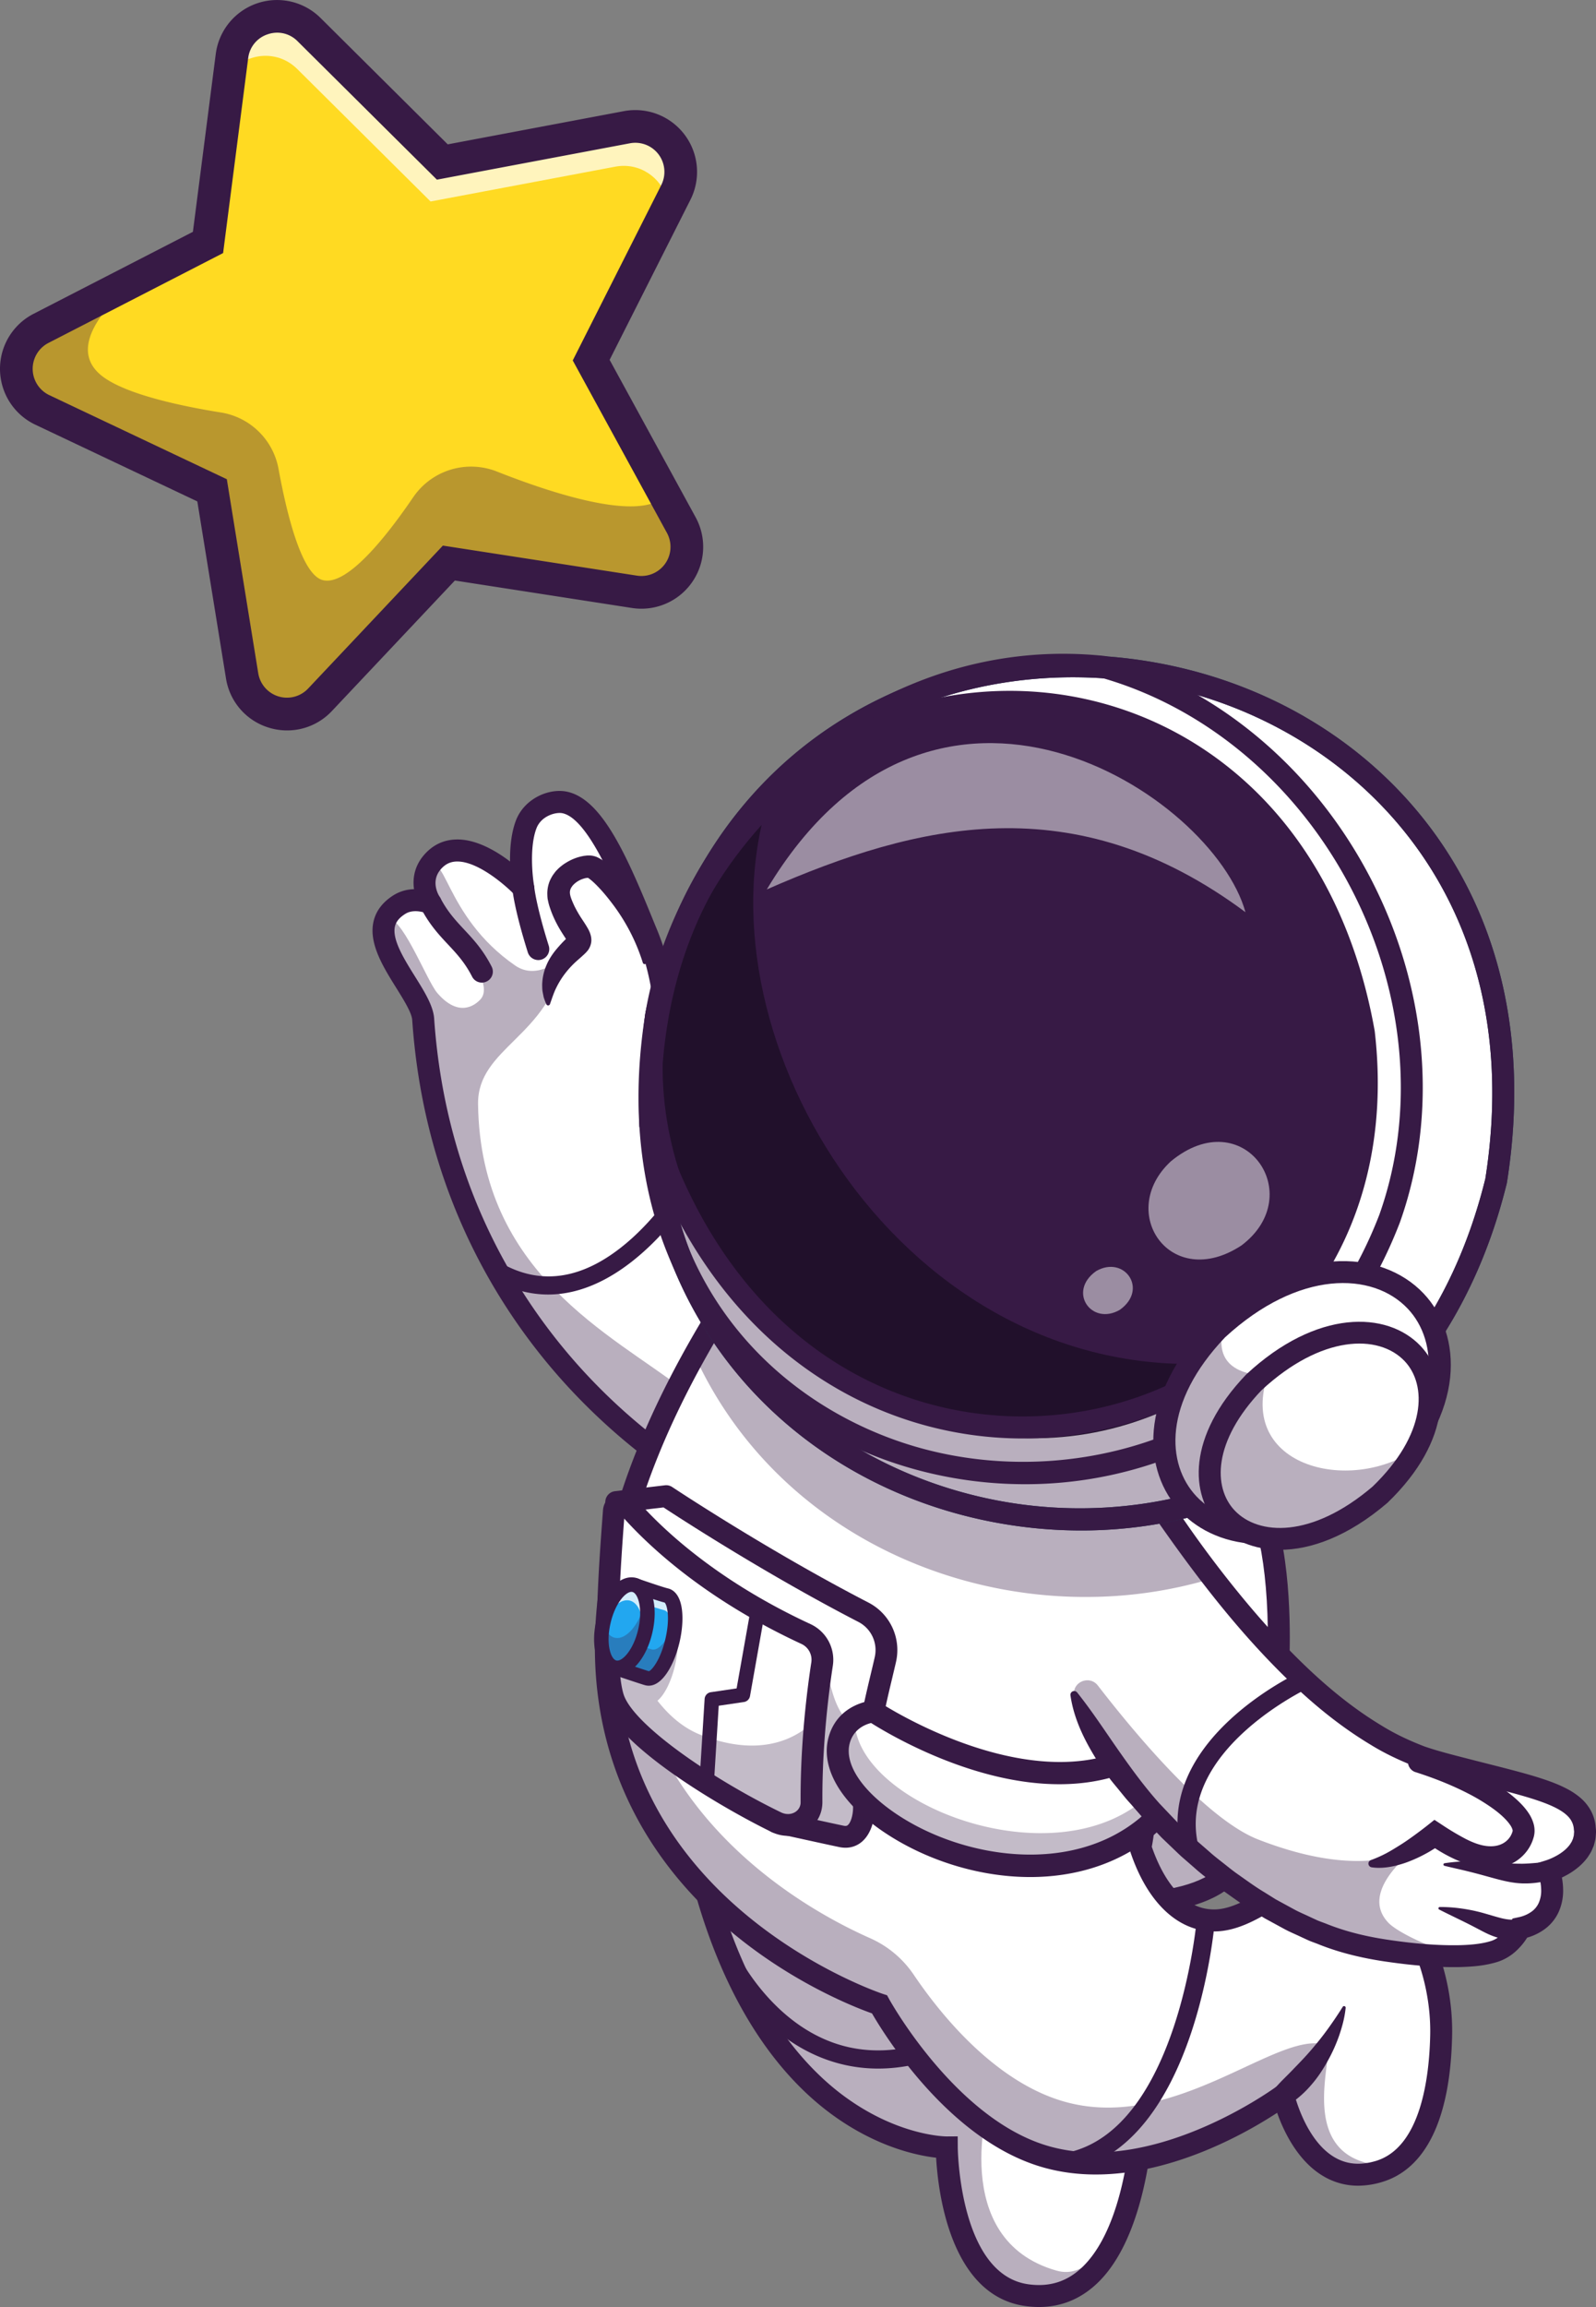 <?xml version="1.0" encoding="UTF-8"?> <svg xmlns="http://www.w3.org/2000/svg" id="Layer_1" data-name="Layer 1" viewBox="0 0 2609.29 3768.88"><rect x="0" y="0" width="2609.29" height="3768.88" fill="#808080" stroke="none"/><defs><style>.cls-1{fill:#fff;}.cls-2{opacity:0.35;}.cls-3{fill:#371a45;}.cls-4{opacity:0.3;}.cls-5{fill:#22a7f0;}.cls-6{opacity:0.8;}.cls-7{fill:#293856;}.cls-8{fill:#21102b;}.cls-9{opacity:0.5;}.cls-10{fill:#ffda22;}.cls-11{opacity:0.7;}</style></defs><path class="cls-1" d="M1691.78,3221.91c-28.43,63.42,2.66,116.63,105.37,158.66s112.24,103.59,113.39,115c3.89,38.51-5.47,373.27-190.21,348-130.3-17.8-131.18-241.36-131.18-241.36s-336.6,2.39-425.39-567.06" transform="translate(-41.33 -94.01)"></path><g class="cls-2"><path class="cls-3" d="M1720.31,3843.58c-130.29-17.82-131.16-241.37-131.16-241.37s-336.58,2.38-425.4-567.07l345.51,122.2C1486.7,3420.13,1659,3523.19,1659,3523.19s-69.52,229.35,109.61,280.24c48.21,13.69,74.26-39.62,94.93-50.4C1835.07,3811.06,1790.28,3853.13,1720.31,3843.58Z" transform="translate(-41.33 -94.01)"></path></g><path class="cls-3" d="M1477.09,3473.37a250,250,0,0,1-54.07-5.86c-137-30.27-201.83-166.12-204.52-171.88a14.84,14.84,0,0,1,26.88-12.58h0c.6,1.29,61.66,128.58,184.27,155.53,87.93,19.31,186.76-16.45,293.72-106.34a14.84,14.84,0,1,1,19.09,22.72C1648.77,3433.7,1559.76,3473.37,1477.09,3473.37Z" transform="translate(-41.33 -94.01)"></path><path class="cls-3" d="M1739.91,3862.89a162,162,0,0,1-22-1.54c-123.28-16.85-143-187.35-146.1-242.38-30.89-3.52-98.63-17.43-172.73-72.33-89.6-66.4-206.24-208.56-253-508.74a18,18,0,0,1,35.48-5.53c44.93,288.15,154.73,423,238.94,485.42,89.39,66.24,167.62,66.44,168.58,66.45l18-.12.09,18c0,2.08,2.37,208.17,115.66,223.66,34.73,4.73,63.59-4.52,88.24-28.32,80.5-77.71,84.1-276.17,81.68-300.11-1-10.16-10.78-62.7-102.33-100.17-65.2-26.68-104.32-58.2-119.58-96.36-10.65-26.63-9.09-55.65,4.63-86.25a18,18,0,1,1,32.76,14.69c-9.72,21.69-11.05,40.73-4.05,58.22,11.3,28.26,44.89,54,99.83,76.47,107.78,44.1,122.51,110.49,124.46,129.79,2.76,27.28-.64,240.9-92.46,329.55C1808.67,3849.62,1776.44,3862.89,1739.91,3862.89Z" transform="translate(-41.33 -94.01)"></path><path class="cls-1" d="M1660.44,2368.13c10.56,4.6,271.74,42.45,404.16,132.62,110.4,75.18,74.24,591.74-28.45,666-95.17,68.79-343,24.79-343,24.79Z" transform="translate(-41.33 -94.01)"></path><path class="cls-1" d="M1660.45,2368.14l5.3,133.82,27.38,689.56s120.18,21.33,225.31,11c45.83-4.45,88.77-14.94,117.7-35.83,102.69-74.22,138.86-590.8,28.44-666C1932.18,2410.58,1671,2372.74,1660.45,2368.14Z" transform="translate(-41.33 -94.01)"></path><g class="cls-2"><path class="cls-3" d="M1665.75,2502l27.38,689.56a.67.67,0,0,0,.19,0c.56.08,2.31.39,5.19.86.57.08,1.2.19,1.88.28a1.27,1.27,0,0,0,.37.08c.6.1,1.28.19,2,.31,1.63.22,3.46.52,5.49.83.5.06,1,.16,1.55.23s1,.12,1.43.21,1.25.17,1.89.25c6.53.95,14.52,2,23.63,3.1,1.09.15,2.24.28,3.38.41,3.44.39,7,.81,10.75,1.2,1.22.12,2.49.26,3.75.4,1.44.18,3,.3,4.48.48,1.85.15,3.73.35,5.65.54.57.08,1.12.11,1.66.15,1.4.11,2.77.26,4.2.39,4,.34,8,.71,12.17,1a3.59,3.59,0,0,1,.43,0c2.86.22,5.81.45,8.78.63a.43.43,0,0,0,.23,0c2.13.16,4.27.31,6.46.44,1.36.11,2.73.17,4.13.25,5.2.31,10.51.62,15.9.84,3.46.16,7,.27,10.53.39,3.19.12,6.45.19,9.7.26s6.52.11,9.82.16l9.92,0c3.33,0,6.63,0,9.94-.11s6.65-.11,10-.24c0,0,0,0,0,0,3.32-.1,6.66-.23,10-.37l10-.53,1.56-.09c2.81-.2,5.62-.4,8.39-.62,3.32-.26,6.61-.57,9.91-.88,45.83-4.45,88.77-14.94,117.7-35.83,53.58-38.74,89-197.92,95-352-16.51,89.45-43.19,162.44-77.18,187-11.89,8.61-26.15,15.44-42,20.81a230,230,0,0,1-55.59,11.53c13.38-183.74-22.87-431.73-102.38-473.58-46-24.17-104.79-41.37-163.64-53.67C1682.14,2505.13,1673.91,2503.49,1665.75,2502Z" transform="translate(-41.33 -94.01)"></path></g><path class="cls-3" d="M1855.38,3223.33c-84,0-159.72-13.14-165.4-14.14l-14.23-2.53-34.38-866.45,25.46,11.11c2.79.72,11.8,2.47,21.31,4.32,74.69,14.5,273.09,53,386.56,130.27,62.79,42.76,74.08,185.86,75.23,267.35,2.41,172-35.56,379.07-103.27,428C2001.11,3214.2,1925.39,3223.33,1855.38,3223.33Zm-144.91-47.26c53,7.83,239.74,30.61,315.16-23.9,50.43-36.45,90.91-218.9,88.39-398.41-1.72-123.07-24.53-214.34-59.53-238.17-107.36-73.11-307.44-111.94-373.19-124.7l-2-.39Zm-43-824.48.19.09Z" transform="translate(-41.33 -94.01)"></path><path class="cls-3" d="M2083,2530.26c-16.13,3.09-32.55,6.63-48.76,10.3s-32.44,7.62-48.5,11.92-32.06,8.79-47.73,13.95-31.21,10.72-45.79,17.52l-.12.06a10.27,10.27,0,0,1-9.19-18.35c15.48-8.29,31.31-14.93,47.25-21.18s32-11.75,48.18-17,32.4-10.19,48.7-14.87,32.57-9.12,49.25-13.28a15.85,15.85,0,1,1,7.68,30.76c-.26.07-.53.13-.8.18Z" transform="translate(-41.33 -94.01)"></path><path class="cls-1" d="M2135,2836.84l-142.89,11.55a28.07,28.07,0,0,0-25.43,23.12c-8.08,46.17-21.2,153.76,23.86,189,37.4,29.26,97.83,25.45,133.09-4.73,39.43-33.77,42.7-139.24,41.76-191.44A28.1,28.1,0,0,0,2135,2836.84Z" transform="translate(-41.33 -94.01)"></path><g class="cls-2"><path class="cls-3" d="M1966.72,2871.53c-8.1,46.15-21.21,153.75,23.86,189,37.41,29.27,97.83,25.46,133.1-4.73,24.23-20.78,34.81-68.68,39.13-114.61-6.31,23-16.31,41.65-28.82,53.95-71.65,70.41-125.91-11.82-125.91-11.82s-9.22,20.1-16.66,21.28c-31.08,4.92-25.2-92.5-21-142.84A27.05,27.05,0,0,0,1966.72,2871.53Z" transform="translate(-41.33 -94.01)"></path></g><path class="cls-3" d="M2053,3098.51c-26.68,0-53.07-7.88-73.48-23.85-51-39.86-41-146.33-30.48-206.24a46,46,0,0,1,41.66-37.93l142.9-11.55a46.07,46.07,0,0,1,49.78,45.08c1.33,73.81-5.93,169.35-48,205.4C2112.79,3088.72,2082.71,3098.51,2053,3098.51Zm83.49-243.78-142.9,11.55a10.16,10.16,0,0,0-9.19,8.33c-11.78,67.3-13.44,147.78,17.24,171.77,29.86,23.36,80.4,21.42,110.35-4.23,23.85-20.42,37.12-86.77,35.49-177.48a10.16,10.16,0,0,0-11-9.94Z" transform="translate(-41.33 -94.01)"></path><path class="cls-3" d="M2054.61,3094.44a56.26,56.26,0,0,1-7.06-4.73c-2-1.52-3.87-3.08-5.62-4.71a102.8,102.8,0,0,1-9.86-10.2,122,122,0,0,1-15.36-22.81,154,154,0,0,1-16.12-50.31c-2.45-17.2-2.46-34.28-1.67-50.82.41-8.35,1.11-16.7,2.24-25s2.45-16.39,5.61-25.29a4.73,4.73,0,0,1,9.06,2.64l-.15.61c-1.55,6.78-2.09,15.24-2.3,23-.17,8,.06,16,.58,24,1,16.13,2.92,31.85,6.81,46.76a130.12,130.12,0,0,0,18.38,41,94.11,94.11,0,0,0,14,16.37,71.94,71.94,0,0,0,8,6.58c1.37,1,2.75,1.89,4.13,2.72a22.9,22.9,0,0,0,3.35,1.74,16.41,16.41,0,1,1-10.22,30.59Z" transform="translate(-41.33 -94.01)"></path><path class="cls-1" d="M1222.28,2534.71s-50.12-23.94-118.3-76.59c-136.35-105.36-345.17-325.56-370.8-699-3.35-48.67-114.22-140.91-38.5-187.68,23-14.2,50.65-2.14,50.65-2.14s-26.53-38.9,6.9-71.17c52.85-51,144.64,46.44,144.64,46.44s-11.09-62.34,4.64-103.72c11.06-29,43.79-40.19,63.45-35.87,55.77,12.27,102.83,139.77,133.64,214,29.06,69.94,32.55,138,36.32,207.91,5.93,109,12.59,222.82,118,356,35.34,44.6,81.73,91.4,142.91,140.92l-117.06,142.2Z" transform="translate(-41.33 -94.01)"></path><g class="cls-2"><path class="cls-3" d="M1222.28,2534.71s-50.12-23.94-118.3-76.59c-136.35-105.36-345.17-325.56-370.8-699C730.33,1718,650.57,1645.62,671.9,1596c23.67-14.49,66.54,99.63,84.45,120.36,34.72,40.21,61.24,20.4,70.52,10.22,35.26-38.74-110.07-167.21-87.11-206.34,29.32-50,24.59,69,144,151.23,37.77,26,78.47-15,77.75-10.65-21.23,126.5-139.84,144.29-138.61,237,3.66,277,219.68,376.73,335.1,465.92,68.18,52.65,118.3,76.59,118.3,76.59l56.53-68.64,48.93-59.42c4.6,3.88,9.32,7.75,14.11,11.62l-117.06,142.2Z" transform="translate(-41.33 -94.01)"></path></g><path class="cls-3" d="M1222.27,2552.67a17.9,17.9,0,0,1-7.73-1.76c-4.73-2.26-117-56.71-235.42-181.55-109.21-115.16-243.63-314.29-263.85-609-.82-11.9-13.64-32.44-26-52.29-21.37-34.22-45.58-73-37.19-108.91,4.07-17.41,15.24-31.85,33.19-43a65.53,65.53,0,0,1,32.94-9.51c-2.73-19,1.15-41.72,21.6-61.45,14.09-13.59,31.29-20.17,51.12-19.78,30.58.73,61.53,18.74,84.28,36-.28-21.17,1.65-46.1,9.58-66.93,13.76-36.18,54.59-53.55,84.07-47,55.42,12.2,95.14,99.39,137.69,203.52,3,7.4,5.92,14.48,8.68,21.14,30,72.21,33.84,143.34,37.56,212.12,7.79,143.84,15.84,292.57,254.4,485.68a18,18,0,0,1-22.6,27.91c-251-203.15-259.82-367-267.65-511.65-3.72-68.79-7.24-133.76-34.86-200.29-2.79-6.71-5.72-13.86-8.77-21.33-26.42-64.66-70.64-172.89-112.17-182-10.76-2.37-34.92,4-42.8,24.75-11.46,30.13-6.59,78.21-3.74,94.19a18,18,0,0,1-30.74,15.46c-14.35-15.18-59.2-54.76-93.82-55.56-10.12-.24-18.18,2.85-25.29,9.72-21.53,20.76-6.27,45.51-4.46,48.26a18,18,0,0,1-22.09,26.45c-.07,0-19.55-8-34.06,1-9.66,6-15.26,12.7-17.1,20.57-5,21.38,15,53.43,32.69,81.72,15.41,24.68,30,48,31.4,68.85C770.58,2042,900,2233.77,1005.17,2344.65,1119,2464.72,1228.92,2518,1230,2518.51a18,18,0,0,1-7.75,34.16Z" transform="translate(-41.33 -94.01)"></path><path class="cls-1" d="M2294.91,3641.72c-120,34.91-155.5-124.91-155.5-124.91s-212,158.35-397.7,97.68c-156-51-262.49-246-262.49-246S817.46,3154.43,1104,2458.12A1438.24,1438.24,0,0,1,1176.82,2308q33.53-60.4,76.14-125.05,22.39-33.76,47.34-68.74l491.31,264.31,56.6,30.5,14.14,7.59c-1.21,3.48-2.4,6.92-3.55,10.39-32.52,99.21-29.33,192.72-14.34,275.39,19,104.94,56.88,192.43,64.85,251.94a523.16,523.16,0,0,1,4.39,86.78c-1.37,43.65-7.79,71-7.79,71,9.74,29.58,43.6,118.87,120,119.25,26.5.12,52.61-12.14,78.42-27.25,45.7-26.7,90.51-62.21,135.42-53.72,64.83,12.25,110.39,70,135.39,137.69,15.61,42.25,23.16,88.4,22.37,129.75C2396.22,3489.15,2382.56,3616.29,2294.91,3641.72Z" transform="translate(-41.33 -94.01)"></path><g class="cls-2"><path class="cls-3" d="M2317.71,3632a102.22,102.22,0,0,1-22.8,9.73c-120,34.91-155.5-124.91-155.5-124.91s-212,158.35-397.7,97.68c-156-51-262.49-246-262.49-246s-644-208.31-386.3-882.46c-140.59,498.86,236.68,714.71,370.92,774.3a168.47,168.47,0,0,1,71.34,59.71c40.64,60.21,126.19,168.29,236.52,204.35,185.68,60.66,358.74-117,437.9-89.41C2228.11,3441.42,2146.78,3633.1,2317.71,3632Z" transform="translate(-41.33 -94.01)"></path></g><path class="cls-3" d="M2261.8,3664.71a110.45,110.45,0,0,1-57.15-15.7c-42.05-24.9-64.83-73.65-75.34-103.4-47.4,31.06-168.17,100.79-296.4,100.81-32.15,0-64.75-4.38-96.81-14.86-146.86-48-249-213.54-269.13-248.32-48.63-17.25-330.49-128.21-423.71-410.73-79.32-240.42,2.24-532.71,242.42-868.74a18,18,0,0,1,29.21,20.88c-233,326-313,607.41-237.63,836.29,94,285.67,404.39,389.43,407.51,390.45l6.79,2.2,3.43,6.27c1,1.89,105,189.45,252.26,237.57,27.77,9.08,56.33,12.9,84.7,12.9,149.9,0,295-106.61,296.73-107.89l22.23-16.57,6,27.06c.17.74,17.76,76.71,66.1,105.24,19.69,11.62,41.56,13.7,66.86,6.34,75.07-21.83,88.42-139,89.69-207,2-106.57-52.17-232.25-143.16-249.47-30.18-5.71-63.48,14.94-98.73,36.8s-71.7,44.48-111.39,44.48h-.49c-59.62-.28-109.54-48.24-137-131.59l-1.58-4.78,1.15-4.91c.14-.61,14.62-65,3.06-151.36-3.55-26.52-13.66-59.88-25.38-98.5-34.83-114.81-82.52-272-20.7-447.56a18,18,0,0,1,33.87,11.93c-57.92,164.42-12.19,315.15,21.19,425.21,12.17,40.11,22.67,74.75,26.61,104.16,10.68,79.79.87,141.23-2.6,159.08,13.88,40.14,44.54,102.15,101.49,102.42h.31c29.48,0,61.5-19.87,92.48-39.09,39.54-24.52,80.43-49.87,124.34-41.57,110.85,21,174.7,161.6,172.38,285.42-2.55,136.28-42.52,219.54-115.57,240.78A136.59,136.59,0,0,1,2261.8,3664.71Z" transform="translate(-41.33 -94.01)"></path><path class="cls-1" d="M1095.23,1666.77c1.25-82.61-68.47-148.74-86-156-13.31-5.54-66.31,13.76-52.54,55.65s38.13,57.19,30.17,68.36-54.42,39-49.32,99.72" transform="translate(-41.33 -94.01)"></path><path class="cls-3" d="M1092.24,1666.72a312.59,312.59,0,0,0-21.61-52.08,318.48,318.48,0,0,0-29-45.35c-5.42-7.14-11.08-14.11-17-20.73-5.92-6.47-12.25-13.1-18.35-17.84-1.32-1-3.16-2.41-3.55-2.54l-.5-.38a3,3,0,0,0,.83.34c1.08.1.56.07.35,0a23.59,23.59,0,0,0-8.13,1.36,39.11,39.11,0,0,0-17,10.44c-8,9.41-6.4,15.61,2.09,34.15a202.19,202.19,0,0,0,13.3,22.79c2.64,4,5.27,7.93,8.41,13.32.82,1.58,1.53,2.61,2.41,4.66a37.27,37.27,0,0,1,2.41,6.44,31.45,31.45,0,0,1,1.23,9.61,28.25,28.25,0,0,1-3.31,11.85c-2.29,4.26-3.38,4.88-5,6.85-1.44,1.58-2.31,2.31-3.51,3.49l-5.73,5.19c-3.61,3.18-6.89,6-10.07,9a151.48,151.48,0,0,0-16.61,18.78,136.83,136.83,0,0,0-13.13,21.61c-4,7.92-6.74,16.71-10.22,26.5l-.09.24a3.17,3.17,0,0,1-4.06,1.93,3.22,3.22,0,0,1-1.82-1.67c-1.11-2.42-2.12-4.92-3-7.47l-1.35-3.88-.8-4c-.49-2.67-1.14-5.4-1.38-8.14s-.24-5.52-.31-8.33a86.29,86.29,0,0,1,7.38-33c4.55-10.49,11.22-19.82,18.36-28,3.56-4.06,7.23-8.11,10.77-11.57l4.89-4.9c.51-.57,1.44-1.49,1.6-1.75-.07,0,.68-1-.67,1a11.2,11.2,0,0,0-1.3,4.89,7.91,7.91,0,0,0,.1,2.4s.21.4.06.15a5.2,5.2,0,0,1-.26-.53c0-.22-.69-1.23-1-1.82-1.75-3.07-4.62-7.18-7.25-11.43A196.34,196.34,0,0,1,945.34,1590c-2.12-5-4.05-10.18-5.71-15.39a79.35,79.35,0,0,1-2.39-9.38c-.89-3.24-1-7-1.11-10.55a54.27,54.27,0,0,1,4.06-21.67,75.52,75.52,0,0,1,5.16-9.56c2.11-2.73,4.08-5.84,6.51-8.09a58,58,0,0,1,7.35-6.68,63.49,63.49,0,0,1,7.88-5.46,82.19,82.19,0,0,1,17-8,71.39,71.39,0,0,1,9.43-2.5,36.83,36.83,0,0,1,5.23-.81,32.83,32.83,0,0,1,5.93-.29,29.16,29.16,0,0,1,7.58.93,37.65,37.65,0,0,1,4.35,1.32l2.74,1.33a69.6,69.6,0,0,1,8.81,5.28,174.65,174.65,0,0,1,24.87,21.58c3.64,3.87,7.3,7.73,10.54,11.9,3.4,4.06,6.56,8.29,9.54,12.66,12,17.35,21.43,36.75,26.38,57.5s5.41,42.76-1.26,62.68a3.14,3.14,0,0,1-6,0Z" transform="translate(-41.33 -94.01)"></path><path class="cls-1" d="M1048.79,2547.82l21.7,328.63,157,127.17,83,67.24s85.71,18.92,106.59,23.22c28.31,5.88,37.16-27.28,36.67-49.23a633.36,633.36,0,0,1,6.7-104.82c7.53-52.05,19.68-97.05,28.29-134.73a69.56,69.56,0,0,0-35.71-77.39c-168.36-86.9-322.57-189.77-322.57-189.77Z" transform="translate(-41.33 -94.01)"></path><path class="cls-3" d="M1423.55,3112.59a49.5,49.5,0,0,1-10-1.06c-20.73-4.29-103.3-22.51-106.8-23.28a17.86,17.86,0,0,1-7.37-3.55l-240.06-194.4a17.87,17.87,0,0,1-6.56-12.67L1031,2549a17.81,17.81,0,0,1,15.68-18.85l81.69-9.66a17.7,17.7,0,0,1,12,2.86c1.54,1,155.39,103.34,320.87,188.77a87.32,87.32,0,0,1,44.91,97.18c-1.9,8.3-4,17-6.12,26-13.48,56.38-30.25,126.54-28.43,209.22.42,19.3-5,44.81-21.48,58.54A40.69,40.69,0,0,1,1423.55,3112.59Zm-105.08-58.21c17.33,3.82,84.35,18.57,102.25,22.27,4.33.9,5.76-.3,6.62-1,5.22-4.35,8.94-17.41,8.66-30.38-1.92-87.28,15.44-159.92,29.4-218.29,2.12-8.89,4.16-17.43,6-25.62a51.74,51.74,0,0,0-26.53-57.6c-149.58-77.22-289.67-168-318.79-187.15l-58.44,6.91,20,304Z" transform="translate(-41.33 -94.01)"></path><g class="cls-4"><path class="cls-3" d="M1227.5,3003.62l83,67.24s85.71,18.92,106.59,23.22c21.61,4.5,31.91-13.8,35.34-32.46a85.14,85.14,0,0,0,1.33-16.77,633.36,633.36,0,0,1,6.7-104.82c-11,8.87-13.89-9.8-36.2-37.11-26.4-32.32-23.86-71.07-38.93-90.55C1341.39,2755.49,1255,2930.79,1227.5,3003.62Z" transform="translate(-41.33 -94.01)"></path></g><path class="cls-1" d="M1060,2759.81c-6.07,26-16.44,57.51-16.44,57.51s51.54,17.38,55.82,18.37c14.16,3.31,32.7-24.26,41.4-61.57s4.29-70.23-9.87-73.53c-10.36-2.42-51.61-16.82-51.61-16.82S1062.3,2749.8,1060,2759.81Z" transform="translate(-41.33 -94.01)"></path><ellipse class="cls-1" cx="1062.13" cy="2750.72" rx="69.37" ry="35.04" transform="translate(-1899.32 3065.96) rotate(-76.86)"></ellipse><path class="cls-1" d="M1044.93,2562.41c-2.18,29.26-5.8,75.73-8.07,124.51-3.24,69.8-3.76,144.24,6.61,179.28,18,61,165.64,155.55,267.1,204.67,26.62,12.9,57.64-3.51,57.48-33.11-.25-48.44,2.48-94.57,6.14-134.16,3.46-37.47,7.73-69.07,11.17-91.23a46.14,46.14,0,0,0-26.27-48.89c-162.25-75.12-253.8-165.55-291.28-208.72A13.06,13.06,0,0,0,1044.93,2562.41Z" transform="translate(-41.33 -94.01)"></path><g class="cls-4"><path class="cls-3" d="M1034.83,2773.68c.22,31,1.77,59,5.58,79.36a125.12,125.12,0,0,0,3.06,13.16c18,61,165.64,155.55,267.1,204.67,26.62,12.9,57.64-3.51,57.48-33.11-.25-48.44,2.48-94.57,6.14-134.16-22.2,23.31-81,66.39-187.63,24.47-27.6-10.87-50.83-30.76-70.35-55.69,11.09-9,22.38-30.69,28.62-57.42,8.73-37.29,4.29-70.23-9.85-73.53-8.66-2-38.85-12.4-48.59-15.75A17.91,17.91,0,0,0,1082,2724c-10-2.36-21,4.11-30.41,16.22C1044.86,2748.89,1039,2760.41,1034.83,2773.68Z" transform="translate(-41.33 -94.01)"></path></g><g class="cls-4"><path class="cls-3" d="M1034.83,2773.68c4.14-13.27,10-24.79,16.74-33.45-5.8-18.3-10.68-36.36-14.71-53.31C1035.5,2716.1,1034.62,2746.1,1034.83,2773.68Z" transform="translate(-41.33 -94.01)"></path></g><path class="cls-3" d="M1329.69,3093.17a61.66,61.66,0,0,1-26.89-6.27c-69-33.42-253.19-137.32-276.38-215.65-18-60.71-5.69-224.38.21-303l.54-7.16a30.88,30.88,0,0,1,54.1-18c39.12,45,128.2,131.48,285.28,204.23a64.26,64.26,0,0,1,36.4,67.77c-6.61,42.75-17.61,128.52-17.1,222.58.11,19.42-9.11,36.42-25.28,46.62A57.72,57.72,0,0,1,1329.69,3093.17Zm-267.85-518.31c-5.44,72.61-17.1,232.83-1.28,286.28,14.7,49.66,145.24,139.22,257.76,193.71,7.85,3.81,16.55,3.55,23.25-.68a18.43,18.43,0,0,0,8.67-16.31c-.52-96.52,10.75-184.41,17.51-228.21h0a28.47,28.47,0,0,0-16.16-30C1197.71,2708.37,1106.13,2623.83,1061.84,2574.86Z" transform="translate(-41.33 -94.01)"></path><path class="cls-5" d="M1060,2759.81c-6.07,26-16.44,57.51-16.44,57.51s51.54,17.38,55.82,18.37c14.16,3.31,32.7-24.26,41.4-61.57s4.29-70.23-9.87-73.53c-10.36-2.42-51.61-16.82-51.61-16.82S1062.3,2749.8,1060,2759.81Z" transform="translate(-41.33 -94.01)"></path><g class="cls-6"><path class="cls-1" d="M1079.26,2683.79s-16.94,66-19.31,76c-6,26-16.45,57.52-16.45,57.52s1,.34,2.77.95c3.06-10.49,6.65-23.15,9.33-34.71,2.33-10,19.3-76.06,19.3-76.06s41.26,14.42,51.62,16.85c11.48,2.65,16.59,24.9,13.42,53.19.26-1.15.54-2.25.81-3.4,8.7-37.31,4.29-70.23-9.88-73.55C1120.51,2698.15,1079.26,2683.79,1079.26,2683.79Z" transform="translate(-41.33 -94.01)"></path></g><g class="cls-4"><path class="cls-3" d="M1056.83,2772.14c-5.91,22.7-13.33,45.18-13.33,45.18s51.56,17.36,55.85,18.36c14.14,3.3,32.67-24.24,41.4-61.54a162.32,162.32,0,0,0,4.46-35.31c-9.51,31.14-25.64,52.73-38.23,49.8C1103.59,2787.81,1070.38,2776.69,1056.83,2772.14Z" transform="translate(-41.33 -94.01)"></path></g><path class="cls-3" d="M1101.93,2847.87a23.46,23.46,0,0,1-5.28-.61c-4.37-1-41.26-13.41-56.92-18.69a11.88,11.88,0,0,1-7.49-15c.11-.31,10.28-31.29,16.16-56.49h0c2.34-10,18.67-73.59,19.36-76.29a11.86,11.86,0,0,1,15.41-8.25c11.31,3.94,42.41,14.59,50.4,16.46,6.94,1.62,19.11,8.19,22.58,34,2,15.28.68,34.39-3.85,53.8C1144,2812.26,1125.1,2847.87,1101.93,2847.87Zm-43.56-38.08c20.84,7,41,13.66,43.75,14.37,4-.68,18.78-17.25,27.06-52.73s2.35-56.9-1.41-59.44c-7-1.59-26.94-8.26-40.21-12.8-5,19.62-14.38,56.2-16,63.32h0C1067.59,2779.35,1062,2798.14,1058.37,2809.79Z" transform="translate(-41.33 -94.01)"></path><ellipse class="cls-5" cx="1062.13" cy="2750.72" rx="69.37" ry="35.04" transform="translate(-1899.32 3065.96) rotate(-76.86)"></ellipse><g class="cls-6"><path class="cls-1" d="M1028,2742.76c-.56,2.45-1,4.84-1.46,7.23,10.64-27.25,28.63-44.83,44.18-41.23,17.62,4.11,26,34,19.84,68.33a138.73,138.73,0,0,0,5.68-18.39c8.7-37.31.49-71.15-18.36-75.52S1036.72,2705.45,1028,2742.76Z" transform="translate(-41.33 -94.01)"></path></g><g class="cls-4"><path class="cls-3" d="M1027.33,2746c-7.55,36,.74,68,19.05,72.32,18.84,4.4,41.15-22.28,49.88-59.58,4.55-19.51,4.49-38,.7-51.94-.22,1-.44,2.1-.7,3.13-8.73,37.29-31,64-49.91,59.56C1037.38,2767.38,1030.83,2758.59,1027.33,2746Z" transform="translate(-41.33 -94.01)"></path></g><path class="cls-3" d="M1050.55,2830.63a30.39,30.39,0,0,1-6.88-.79c-26-6.08-37.75-44.68-27.22-89.78s38.07-74.52,64.14-68.45,37.75,44.67,27.23,89.77C1098.22,2802.53,1074.42,2830.63,1050.55,2830.63Zm23.14-136.07c-9.58,0-26.56,18.49-34.12,50.9-8,34.18.3,59.11,9.5,61.26s27.65-16.56,35.63-50.73-.3-59.11-9.5-61.26A6.72,6.72,0,0,0,1073.69,2694.56Z" transform="translate(-41.33 -94.01)"></path><path class="cls-3" d="M1196.62,3019.1c-.25,0-.5,0-.75,0a11.87,11.87,0,0,1-11.11-12.59l8.55-137a11.88,11.88,0,0,1,10.11-11l42.2-6.22,23.29-131.2a11.87,11.87,0,1,1,23.37,4.15l-24.78,139.62a11.87,11.87,0,0,1-10,9.67l-41.14,6.07L1208.46,3008A11.87,11.87,0,0,1,1196.62,3019.1Z" transform="translate(-41.33 -94.01)"></path><path class="cls-3" d="M1788.93,3640.19a14.84,14.84,0,0,1-3-29.36c181-38.21,211.76-378.24,212-381.67a14.84,14.84,0,1,1,29.57,2.5c-1.26,14.9-33.11,365.49-235.48,408.21A14.88,14.88,0,0,1,1788.93,3640.19Z" transform="translate(-41.33 -94.01)"></path><path class="cls-3" d="M937.45,2208.83c-28.82,0-59.19-7.35-90.6-25.09a14.84,14.84,0,1,1,14.6-25.84c65.18,36.83,133.6,25.89,203.35-32.54,54.19-45.38,88.72-103.42,89.06-104a14.84,14.84,0,0,1,25.58,15C1178.21,2038.49,1076.12,2208.83,937.45,2208.83Z" transform="translate(-41.33 -94.01)"></path><path class="cls-3" d="M829.13,1699.27a17.93,17.93,0,0,1-16-9.79c-11.74-23-25.07-37.25-39.18-52.35-15-16-30.47-32.59-44.52-59.49A18,18,0,0,1,761.26,1561c11.79,22.57,25,36.67,38.92,51.6,15.19,16.25,30.9,33.05,44.93,60.55a17.95,17.95,0,0,1-16,26.11Z" transform="translate(-41.33 -94.01)"></path><path class="cls-3" d="M921.37,1662.42a18,18,0,0,1-17.12-12.57c-22.33-71-25.15-102.46-25.26-103.76a18,18,0,0,1,35.78-3c.06.63,3,30.09,23.73,96a18,18,0,0,1-17.13,23.34Z" transform="translate(-41.33 -94.01)"></path><path class="cls-1" d="M1915.13,3078.81c-195.15,160.5-538.95-19.8-501.34-143.68,12.72-41.91,55.57-45.17,55.57-45.17s272.25,181.37,457.06,57.19C1926.42,2947.15,1982.77,3023.18,1915.13,3078.81Z" transform="translate(-41.33 -94.01)"></path><g class="cls-4"><path class="cls-3" d="M1915.14,3078.8c-195.17,160.49-539-19.81-501.37-143.68a61,61,0,0,1,24.85-33.87c-4.31,144.77,360.82,280.46,501.24,103.56,2.15-2.7,5.17-4.42,7.44-6.66C1951.16,3023.07,1946.37,3053.09,1915.14,3078.8Z" transform="translate(-41.33 -94.01)"></path></g><path class="cls-3" d="M1725.6,3160.47c-85.4,0-171.74-28.42-238-72.68-72.31-48.27-106.31-107.29-91-157.87,16.1-53.06,69.14-57.69,71.39-57.86a18,18,0,0,1,11.3,3c2.63,1.74,264.53,173.19,437.11,57.23a17.93,17.93,0,0,1,24.43,4.21c23,31,49.63,103.63-14.31,156.22h0C1868.55,3140.37,1797.4,3160.47,1725.6,3160.47Zm-260.12-251.65c-9.19,2.24-27.81,9.43-34.51,31.53-10.36,34.1,19,79.15,76.52,117.57,108.31,72.31,284,99.34,396.23,7h0c38.88-32,27.28-71.82,16.73-93-46.57,26.73-97.13,36.9-147.13,36.91C1632.58,3008.91,1496.26,2928.24,1465.48,2908.82Z" transform="translate(-41.33 -94.01)"></path><path class="cls-1" d="M2526.3,3243.76s-12.94,27.8-40,37.51c-13.56,4.84-32,7.34-52.6,8.14a548.83,548.83,0,0,1-58.52-1.29c-44.3-3.15-88.52-10.31-113.53-16.18-52.59-12.34-106-36.2-157.28-67.79-70.07-43.18-136.1-100.77-190.63-163-51.24-58.52-92.27-121.21-116.78-179.89l-.73-67-1-91.58-3.58-324.11-.82-73.62c.94,1.85,21.76,42.95,57.42,104.12,3.42,5.83,6.93,11.82,10.59,18,40.91,68.93,98.1,158.47,165.46,245.39,104.85,135.38,234.41,264.5,365.72,299.93,152.94,41.26,232.3,49.94,241.79,103.86,9.64,54.7-58.37,74.25-58.37,74.25s14.71,38-3.94,66.6C2554.7,3239.75,2526.3,3243.76,2526.3,3243.76Z" transform="translate(-41.33 -94.01)"></path><g class="cls-2"><path class="cls-3" d="M2376.54,3098.27s-5.94,6.44-19,13.86C2368.49,3103.44,2376.54,3098.27,2376.54,3098.27Z" transform="translate(-41.33 -94.01)"></path></g><g class="cls-2"><path class="cls-3" d="M2433.66,3289.41a548.83,548.83,0,0,1-58.52-1.29c-44.3-3.15-88.52-10.31-113.53-16.18-52.59-12.34-106-36.2-157.28-67.79-70.07-43.18-136.1-100.77-190.63-163-51.24-58.52-92.27-121.21-116.78-179.89h0c-.23-21,26.41-30.33,39.29-13.67,66.27,85.69,179.26,219.26,262.05,251.5,146.51,57,226,31.86,259.26,13.08-31.72,25-87.9,79.19-46.39,122.9C2327,3251.76,2389.66,3281.19,2433.66,3289.41Z" transform="translate(-41.33 -94.01)"></path></g><path class="cls-3" d="M1796.13,2302.16c33.57,42.89,61.75,88.38,90.16,133.76,28.67,45.19,56.35,91,86.53,135.18s62.22,87,96,128.23,69.5,80.8,107.79,117.39,79.46,69.94,124.1,96.7c22.15,13.74,45.66,24.54,69.53,33.72,23.53,8.15,50.25,14.7,76.14,21.37s52.2,13.08,78.55,20.22c13.18,3.59,26.41,7.34,39.72,11.79s26.74,9.48,40.19,16.71a116.91,116.91,0,0,1,19.82,13.39,75.09,75.09,0,0,1,16.91,20.21,67.71,67.71,0,0,1,8.29,25.55c.29,4.4,1.18,8.63.61,13.19-.29,4.5-.54,9-1.87,13.41-.58,2.2-1.08,4.44-1.79,6.59l-2.65,6.24c-1.63,4.29-4.31,7.77-6.58,11.58a91.53,91.53,0,0,1-17.36,18.19,115.31,115.31,0,0,1-19.86,12.92c-3.43,1.84-6.93,3.44-10.49,5a117.74,117.74,0,0,1-11.48,4.21l11.79-23.74a93.66,93.66,0,0,1,2.85,9.17c.75,2.88,1.39,5.76,1.92,8.68a110.42,110.42,0,0,1,1.88,17.85,85,85,0,0,1-7,37.31,71.6,71.6,0,0,1-25.51,30.3,87.84,87.84,0,0,1-16.75,8.93,91.12,91.12,0,0,1-8.82,3.08c-1.51.43-3,.86-4.58,1.22s-2.91.67-5.34,1.06l13.77-10.19a84.94,84.94,0,0,1-4.6,8.22c-1.54,2.46-3.18,4.82-4.88,7.13a102.68,102.68,0,0,1-11.55,13,82.11,82.11,0,0,1-30.88,19c-21.87,6.92-42.12,8.13-62.24,8.81-40.09.78-79-2.88-117.85-8.42-38.47-5.35-78.55-14.49-115.26-29.48-4.64-1.78-9.35-3.42-13.93-5.32l-13.5-6.22c-8.93-4.27-18.15-8-26.83-12.74l-26-14.16-6.49-3.55-6.27-3.91-12.52-7.83c-17-10.06-32.69-21.84-48.8-33.09-8-5.76-15.49-12-23.26-18s-15.47-12.06-22.75-18.63l-22.18-19.3c-7.2-6.64-14.19-13.51-21.29-20.25l-10.62-10.16-10.16-10.62-20.24-21.3-19.34-22.16c-3.23-3.69-6.61-7.25-9.72-11l-9.32-11.41c-6.12-7.68-12.69-15-18.42-23s-11.44-16-17-24.18c-21.06-33.17-39.52-69.12-45.28-109.14a6.18,6.18,0,0,1,10.95-4.74l.1.13c24.46,30.7,44.48,61.54,66,92.3s43.5,61.13,68.66,89.14l19.45,20.46,9.76,10.2,10.2,9.76c6.83,6.48,13.53,13.08,20.45,19.46l21.3,18.51c7,6.33,14.4,12.09,21.81,17.87s14.66,11.78,22.26,17.28c15.39,10.72,30.43,22,46.55,31.55l11.9,7.45,5.95,3.73,6.15,3.35,24.59,13.39c8.2,4.47,16.83,7.94,25.22,12l12.66,5.85c4.28,1.78,8.65,3.28,13,4.94,34.52,14,69.94,22.13,107.47,27.43,37.19,5.34,75,8.8,111.77,8.06,18.16-.47,36.68-2.13,51.5-6.89a38.12,38.12,0,0,0,9.28-4.36,49.15,49.15,0,0,0,8.47-6.63,66.33,66.33,0,0,0,7.53-8.5c1.14-1.56,2.25-3.14,3.26-4.76.94-1.46,2.1-3.57,2.47-4.31l4.08-8.11,9.69-2.08,2.08-.45c.88-.19,1.82-.47,2.73-.72a56.47,56.47,0,0,0,5.48-1.92,52.54,52.54,0,0,0,9.92-5.27,35.35,35.35,0,0,0,13-15.35,49.41,49.41,0,0,0,3.86-21.74,74.87,74.87,0,0,0-1.3-12.23c-.37-2-.82-4.09-1.35-6.09-.47-1.85-1.22-4.31-1.6-5.3l-6.77-18,18.56-5.73c1.84-.57,5-1.73,7.47-2.79s5.26-2.33,7.77-3.69a79.82,79.82,0,0,0,14-9,55.71,55.71,0,0,0,10.51-10.89c1-2,2.74-3.85,3.35-6l1.36-3c.32-1,.48-2.13.78-3.17.77-2.05.72-4.32.91-6.54.48-2.16-.3-4.63-.34-7a31.93,31.93,0,0,0-4-12.63c-4.09-7.47-12.32-14.09-22.6-19.67s-22.19-10.11-34.41-14.2-24.95-7.71-37.76-11.21c-25.67-6.94-51.86-13.37-78-20.07s-52-13-79.45-22.39c-26.4-10.1-52-22-75.72-36.65-47.83-28.69-90.9-63.64-130.47-101.54-79.28-75.9-146.47-162.12-209-250.82-31.26-44.4-61.73-89.4-89-136.36s-52.55-95.08-68.36-148a6.08,6.08,0,0,1,10.6-5.5Z" transform="translate(-41.33 -94.01)"></path><path class="cls-1" d="M1114.2,1752.05C989.83,2680,2272,2898.63,2487.28,2023.09,2637.12,1076.25,1311.54,851.47,1114.2,1752.05Z" transform="translate(-41.33 -94.01)"></path><path class="cls-1" d="M1114.2,1752.05C989.83,2680,2272,2898.63,2487.28,2023.09,2637.12,1076.25,1311.54,851.47,1114.2,1752.05Z" transform="translate(-41.33 -94.01)"></path><g class="cls-2"><path class="cls-3" d="M2024.26,2672.39a715.78,715.78,0,0,1-179.8,30q-24.62.9-49.27.24c-194.21-5.48-386-87.4-516.38-236.56a647.47,647.47,0,0,1-102-158.07q33.53-60.4,76.14-125.05,22.39-33.76,47.34-68.74l491.31,264.31-.82-73.62c.94,1.85,21.76,42.95,57.42,104.12l14.14,7.59c-1.21,3.48-2.4,6.92-3.55,10.39C1899.71,2495.93,1956.9,2585.47,2024.26,2672.39Z" transform="translate(-41.33 -94.01)"></path></g><path class="cls-1" d="M1114.2,1752.05C989.83,2680,2272,2898.63,2487.28,2023.09,2637.12,1076.25,1311.54,851.47,1114.2,1752.05Z" transform="translate(-41.33 -94.01)"></path><path class="cls-3" d="M1808.94,2589.14a760,760,0,0,1-141.43-13.35c-175.62-33.26-329.31-125.75-432.77-260.46-116.39-151.53-162.46-346.89-133.22-565l.18-1c46.77-213.47,159.6-379.41,326.28-479.87,148.73-89.65,329.41-120.41,508.74-86.6,179,33.74,334.61,128,438.28,265.52,116.9,155,160.1,354.47,124.92,576.73l-.21,1.05c-51.1,207.84-165.33,369.12-330.34,466.41C2061.35,2556.23,1936.92,2589.14,1808.94,2589.14Zm-682.12-834.87c-62.35,467,229,736.44,545.45,796.37a724.22,724.22,0,0,0,134.59,12.57c277.45,0,573.13-158.21,667.86-542.66,74.74-473.89-228.89-753.38-542.74-812.55C1615.05,1148.25,1228,1293.72,1126.82,1754.27Z" transform="translate(-41.33 -94.01)"></path><g class="cls-2"><path class="cls-3" d="M1114.21,1752c-121.37,799.6,907,1139.1,1299.33,468.09-191.14,166.51-264.83,120.84-446.66,138.64-574.82,75.73-880.88-557.46-630.76-1001.84C1218.51,1461.8,1142,1601.85,1114.21,1752Z" transform="translate(-41.33 -94.01)"></path></g><path class="cls-7" d="M1808.94,2594.3a765.21,765.21,0,0,1-142.39-13.45c-176.87-33.49-331.67-126.67-435.9-262.37-117.24-152.65-163.66-349.34-134.24-568.82l.25-1.45c47.09-214.89,160.74-382,328.66-483.19,149.81-90.3,331.77-121.28,512.36-87.24,180.22,34,337,129,441.43,267.48,117.76,156.18,161.3,357,125.9,580.63l-.3,1.48C2453.28,2236.59,2338.22,2399,2172,2497,2063.17,2561.14,1937.83,2594.3,1808.94,2594.3Zm-677-839.13c-61.77,463.47,227.29,730.94,541.33,790.4,306.83,58.11,686.83-81.75,796.44-526,74-470.34-227.22-747.75-538.64-806.47C1616.54,1153.77,1232.42,1298.18,1131.9,1755.17Z" transform="translate(-41.33 -94.01)"></path><path class="cls-3" d="M1808.94,2594.3a765.21,765.21,0,0,1-142.39-13.45c-176.87-33.49-331.67-126.67-435.9-262.37-117.24-152.65-163.66-349.34-134.24-568.82l.25-1.45c47.09-214.89,160.74-382,328.66-483.19,149.81-90.3,331.77-121.28,512.36-87.24,180.22,34,337,129,441.43,267.48,117.76,156.18,161.3,357,125.9,580.63l-.3,1.48C2453.28,2236.59,2338.22,2399,2172,2497,2063.17,2561.14,1937.83,2594.3,1808.94,2594.3Zm-677-839.13c-61.77,463.47,227.29,730.94,541.33,790.4,306.83,58.11,686.83-81.75,796.44-526,74-470.34-227.22-747.75-538.64-806.47C1616.54,1153.77,1232.42,1298.18,1131.9,1755.17Z" transform="translate(-41.33 -94.01)"></path><path class="cls-3" d="M1104.42,1931.11c251.41,782.59,1249.46,564.68,1166.64-150.2C2129.65,985.8,1079.77,1095.32,1104.42,1931.11Z" transform="translate(-41.33 -94.01)"></path><path class="cls-8" d="M1286.51,1441.6c-496,553.09,256.78,1305.39,793.25,874.16C1559.64,2388.35,1196.4,1842.55,1286.51,1441.6Z" transform="translate(-41.33 -94.01)"></path><path class="cls-3" d="M1716.93,2518.71a678.18,678.18,0,0,1-176.67-23.45c-147-39.68-272.12-127.82-352.31-248.19-90.3-135.56-121.93-307.72-91.48-497.86l0-.13c52.8-314.31,367-623.77,750.67-583.45l3,.57c181.93,51.24,339.7,184.06,432.86,364.41,92.83,179.72,109.94,384.07,46.94,560.64-65.38,169.37-181.73,296.28-336.64,367.46A662.17,662.17,0,0,1,1716.93,2518.71Zm-585-763.78c-67.16,419.48,183,642.32,417.7,705.66,269.7,72.8,612.78-35,746.67-381.83,59.51-166.82,43.1-360.76-45.19-531.67s-237.45-297-409.21-345.91C1479,1163.94,1182,1457.16,1131.92,1754.93Z" transform="translate(-41.33 -94.01)"></path><path class="cls-3" d="M1713.63,2444a607.4,607.4,0,0,1-306-82.75c-148-86.19-258.81-233-320.35-424.6l-.78-2.42-.08-2.54c-5.91-200.63,49.09-374.68,159.07-503.34,98.43-115.14,235.49-187.09,386-202.6,147-15.17,292.07,25.31,408.38,114,129.37,98.6,215.43,250.09,248.87,438.11l.16,1.08c19.3,166.65-17.82,317.9-107.35,437.4-81.06,108.18-201.4,184.14-338.86,213.88A609.83,609.83,0,0,1,1713.63,2444ZM1122.29,1928c130,401,451.41,523.54,712.81,467,237.35-51.36,458.63-260.33,418.19-611.52-70.9-397.39-361.5-548.52-618.11-522.1C1380,1287.73,1111,1507.55,1122.29,1928Z" transform="translate(-41.33 -94.01)"></path><path class="cls-1" d="M2299.85,2513.63c-250.77,214.69-487-18.57-268.3-247.66C2286.12,2031.31,2538.71,2280.62,2299.85,2513.63Z" transform="translate(-41.33 -94.01)"></path><g class="cls-2"><path class="cls-3" d="M1986.38,2554.57c-71.33-69.4-46.09-208.28,57.28-300-47.32,149.31,222.26,69.87,274.89,25.65C2468.58,2496.46,2114.68,2684.85,1986.38,2554.57Z" transform="translate(-41.33 -94.01)"></path></g><path class="cls-3" d="M2103.59,2616.55c-55.35,0-101.56-20.87-132.07-53.09-61.69-65.12-71.06-186.2,47-309.89l.81-.8c137.57-126.81,279.91-118.95,349.43-45.64,62.71,66.13,71.8,194.27-56.42,319.35l-.87.79C2237,2591.08,2164.72,2616.55,2103.59,2616.55Zm-59.45-337.77c-101.41,106.48-96.48,207.28-46.55,260,52.83,55.78,166.13,67.5,290.14-38.4,110.37-107.95,105.93-214.85,55-268.54C2285.41,2171.37,2164.49,2168.12,2044.14,2278.78Zm255.71,234.85h0Z" transform="translate(-41.33 -94.01)"></path><path class="cls-1" d="M2297.57,2535.79c-203.4,173.76-383.36,2-206.46-183.32C2298.82,2159.21,2494.18,2346.09,2297.57,2535.79Z" transform="translate(-41.33 -94.01)"></path><path class="cls-3" d="M2133.91,2625.87c-42.39,0-77.26-15.41-100.12-39.57-47.26-49.94-51.87-145.44,44.33-246.22l.75-.75c114.76-106.77,230.22-104.16,285-46.38,48.59,51.29,52.49,153.2-53.81,255.76l-.8.73C2245.22,2604.12,2184.26,2625.87,2133.91,2625.87Zm-30.19-260.62c-79.56,83.58-79.38,158.83-43.85,196.37,38.66,40.86,125.73,46,225.62-39.13,88.31-85.44,89-166,52.28-204.84C2295.25,2272.77,2201.24,2274.75,2103.72,2365.25Zm193.85,170.54h0Z" transform="translate(-41.33 -94.01)"></path><g class="cls-9"><path class="cls-1" d="M2071,2128.65c-116.22,76.2-204.88-54.54-115.52-137.35C2074.09,1893.22,2181.07,2045.63,2071,2128.65Z" transform="translate(-41.33 -94.01)"></path></g><g class="cls-9"><path class="cls-1" d="M1872,2233.91c-46.13,26.57-86-29.86-38.56-63.38C1879.53,2144,1919.41,2200.39,1872,2233.91Z" transform="translate(-41.33 -94.01)"></path></g><g class="cls-9"><path class="cls-1" d="M1295,1547c273.1-455.41,729.73-154.2,782.51,37.21C1797.66,1376.18,1541,1439.27,1295,1547Z" transform="translate(-41.33 -94.01)"></path></g><g class="cls-2"><path class="cls-3" d="M2042,2389.33c20.66-31.46,50-57.37,83-75.74-80.5,166.47,107.44,223.57,222.56,153.28C2205.72,2693.54,1921.18,2612.52,2042,2389.33Z" transform="translate(-41.33 -94.01)"></path></g><path class="cls-3" d="M2210,2139.49l-.95,0c-28.23-1.47-39.43-14-43.85-24.34-11.92-27.73,14.86-62.34,23.36-72.29a18,18,0,0,1,27.32,23.3c-11.29,13.31-19.15,30.25-17.69,34.83,0-.11,2.91,2.13,12.73,2.64a18,18,0,0,1-.92,35.88Z" transform="translate(-41.33 -94.01)"></path><path class="cls-1" d="M2359.82,2971.65c110.16,34.8,179.17,87.1,171.89,117.76-5.32,22.45-30.28,48.05-76.54,35.6-31.59-8.51-67.74-34.68-67.74-34.68s-57.61,45.26-104.16,48.23" transform="translate(-41.33 -94.01)"></path><path class="cls-3" d="M2365.23,2954.53c31.74,10.09,62.93,22.26,93,37.72a357.5,357.5,0,0,1,43.86,26.55,205.44,205.44,0,0,1,20.66,16.79c6.64,6.3,13.12,13.15,18.76,22.07a60.28,60.28,0,0,1,7.09,15.82,42.25,42.25,0,0,1,1.56,10.19,34.85,34.85,0,0,1-.24,5.65,39.23,39.23,0,0,1-1,5.33,67.11,67.11,0,0,1-15.89,28.82,70,70,0,0,1-27,18,82,82,0,0,1-30.68,4.7c-20.22-.35-38.09-7.17-54-14.16a246.74,246.74,0,0,1-44.91-26.28l22.81-.45c-4.56,3.39-8.57,6.08-13,8.81s-8.64,5.41-13.16,7.78a225.62,225.62,0,0,1-27.78,13,145.86,145.86,0,0,1-14.69,5c-2.51.7-5,1.46-7.5,2.09l-7.71,1.58c-10.33,1.85-21.09,2.61-31.65,1a6.12,6.12,0,0,1-1.13-11.81l.37-.13a199.46,199.46,0,0,0,25-11.13c8-4.28,15.78-9.14,23.51-14s15.28-10.2,22.71-15.62,15-11.12,21.63-16.39l10.62-8.47,12.18,8a435,435,0,0,0,38.85,23.17c13.26,6.76,26.57,11.62,39,12,12.45.55,23.13-3.39,30.27-11.12a31.29,31.29,0,0,0,7.45-13.33c.29-.82,0-.43.13-.63.12,0-.06-.29,0-.42a7.07,7.07,0,0,0-.32-1.79,24.87,24.87,0,0,0-2.93-6.26c-6.28-9.87-17.85-20.05-29.91-28.69a322.65,322.65,0,0,0-39.38-23.8c-27.7-14.26-57.18-25.81-87.29-35.37l-.06,0a18,18,0,0,1,10.87-34.22Z" transform="translate(-41.33 -94.01)"></path><path class="cls-3" d="M1986.62,3130a14.85,14.85,0,0,1-14.38-11.22c-45.2-179.61,185.22-289.09,195-293.66a14.84,14.84,0,0,1,12.52,26.91c-2.19,1-218,103.71-178.79,259.5a14.87,14.87,0,0,1-14.4,18.47Z" transform="translate(-41.33 -94.01)"></path><path class="cls-3" d="M2576.16,3165a147.79,147.79,0,0,1-45.55,5.87c-15.8-.43-31-4.13-44.83-7.85s-27.31-7.62-41.08-11c-13.74-3.54-27.73-6.42-41.86-9.91h0a2.15,2.15,0,0,1,.2-4.22,316.2,316.2,0,0,1,43.75-3.42c14.66-.08,29.48.88,43.75,2.24a371,371,0,0,0,40.37,2c12.92-.25,26-1.87,39.76-2.84h.25a14.91,14.91,0,0,1,5.28,29.17Z" transform="translate(-41.33 -94.01)"></path><path class="cls-3" d="M2530.92,3257.85a52.22,52.22,0,0,1-22,4.42,71.52,71.52,0,0,1-20.72-3.35c-12.68-3.83-22.91-9.79-32.84-14.91-19.52-10.37-40.36-19.85-61.15-30.48l0,0a2.17,2.17,0,0,1-.94-2.93,2.21,2.21,0,0,1,1.91-1.19,243.63,243.63,0,0,1,35.25,2.44,270.3,270.3,0,0,1,34.83,7.12c11.38,3.19,22.12,6.6,31.52,8.9,9.58,2.29,16.93,2.77,24.94,1.79l1.2-.14a14.9,14.9,0,0,1,8,28.35Z" transform="translate(-41.33 -94.01)"></path><path class="cls-3" d="M2241.33,3374.16c-1.52,15.39-5.47,30.15-10.41,44.68a262.45,262.45,0,0,1-18.93,42.08c-7.55,13.5-16,26.73-26.32,38.47a166.68,166.68,0,0,1-34.84,31.3,18,18,0,0,1-23.55-26.91l.72-.81c9.25-10.48,19.4-19.63,28.84-29.77,9.62-9.91,19.34-19.94,28.51-30.67s18.12-21.83,26.57-33.52,16.72-23.8,24.5-36.34l.09-.14a2.61,2.61,0,0,1,4.82,1.63Z" transform="translate(-41.33 -94.01)"></path><path class="cls-10" d="M1078.59,1060.84l-303.39-47L564.54,1237.2C522.28,1282,447,1258.87,437.13,1198.12L388.05,895.06,110.52,763.66c-55.64-26.31-56.9-105-2.16-133.19l154.8-79.55a.06.06,0,0,1,.08,0l118.2-60.79L420.62,185.6c7.8-61,82.29-86.61,126-43.25L764.47,358.7l301.76-56.85c60.45-11.38,107.77,51.52,80,106.47L1007.85,682.4l120.93,221.1,26.41,48.24C1184.66,1005.77,1139.49,1070.2,1078.59,1060.84Z" transform="translate(-41.33 -94.01)"></path><g class="cls-11"><path class="cls-1" d="M1047,366.34,745.27,423.18,527.4,206.84c-34.47-34.19-88.14-25.49-113.08,9.68l6.3-48.72c7.8-61.05,82.29-86.62,126-43.25L764.47,340.89l301.76-56.84c60.45-11.39,107.77,51.51,80,106.46l-14.14,28C1121.92,384.32,1087.4,358.74,1047,366.34Z" transform="translate(-41.33 -94.01)"></path></g><g class="cls-2"><path class="cls-3" d="M1078.59,1060.84l-303.39-47L564.54,1237.2C522.28,1282,447,1258.87,437.13,1198.12L388.05,895.06,110.52,763.66c-55.64-26.31-56.9-105-2.16-133.19l154.8-79.55c-58.56,50.44-112.35,117.7-50.84,160.45,40.36,28,125.93,46.22,190.37,56.54a114,114,0,0,1,94,92.09c13.55,74.27,38,173.73,72.85,181.86,39.53,9.23,103-70.45,147.22-135.36a114.59,114.59,0,0,1,136.85-42.2c93.85,37.07,235.45,82.7,275.15,39.2l26.41,48.24C1184.66,1005.77,1139.49,1070.2,1078.59,1060.84Z" transform="translate(-41.33 -94.01)"></path></g><path class="cls-3" d="M510.78,1287.29a101.74,101.74,0,0,1-29.92-4.52,100.37,100.37,0,0,1-70.06-80.39L363.93,913.17,99.12,787.83a101,101,0,0,1-3-181.1l260.58-134,37.38-290.59a101,101,0,0,1,171.32-58.78L773.34,329.84l287.92-54.25A101,101,0,0,1,1170.1,420.36L1038,681.89,1178.58,939a101,101,0,0,1-104,148.26L785,1042.41,584,1255.53A100.32,100.32,0,0,1,510.78,1287.29ZM494.66,147.39a48.58,48.58,0,0,0-15.83,2.69A46.7,46.7,0,0,0,447.08,189l-41,318.44L120.57,654.23a47.59,47.59,0,0,0,1.4,85.32l290.2,137.36,51.36,316.93a47.57,47.57,0,0,0,81.57,25L765.41,985.33l317.29,49.09a47.58,47.58,0,0,0,49-69.84l-154-281.71,144.74-286.59a47.56,47.56,0,0,0-51.27-68.19L755.63,387.53,527.79,161.32A46.7,46.7,0,0,0,494.66,147.39Z" transform="translate(-41.33 -94.01)"></path></svg> 